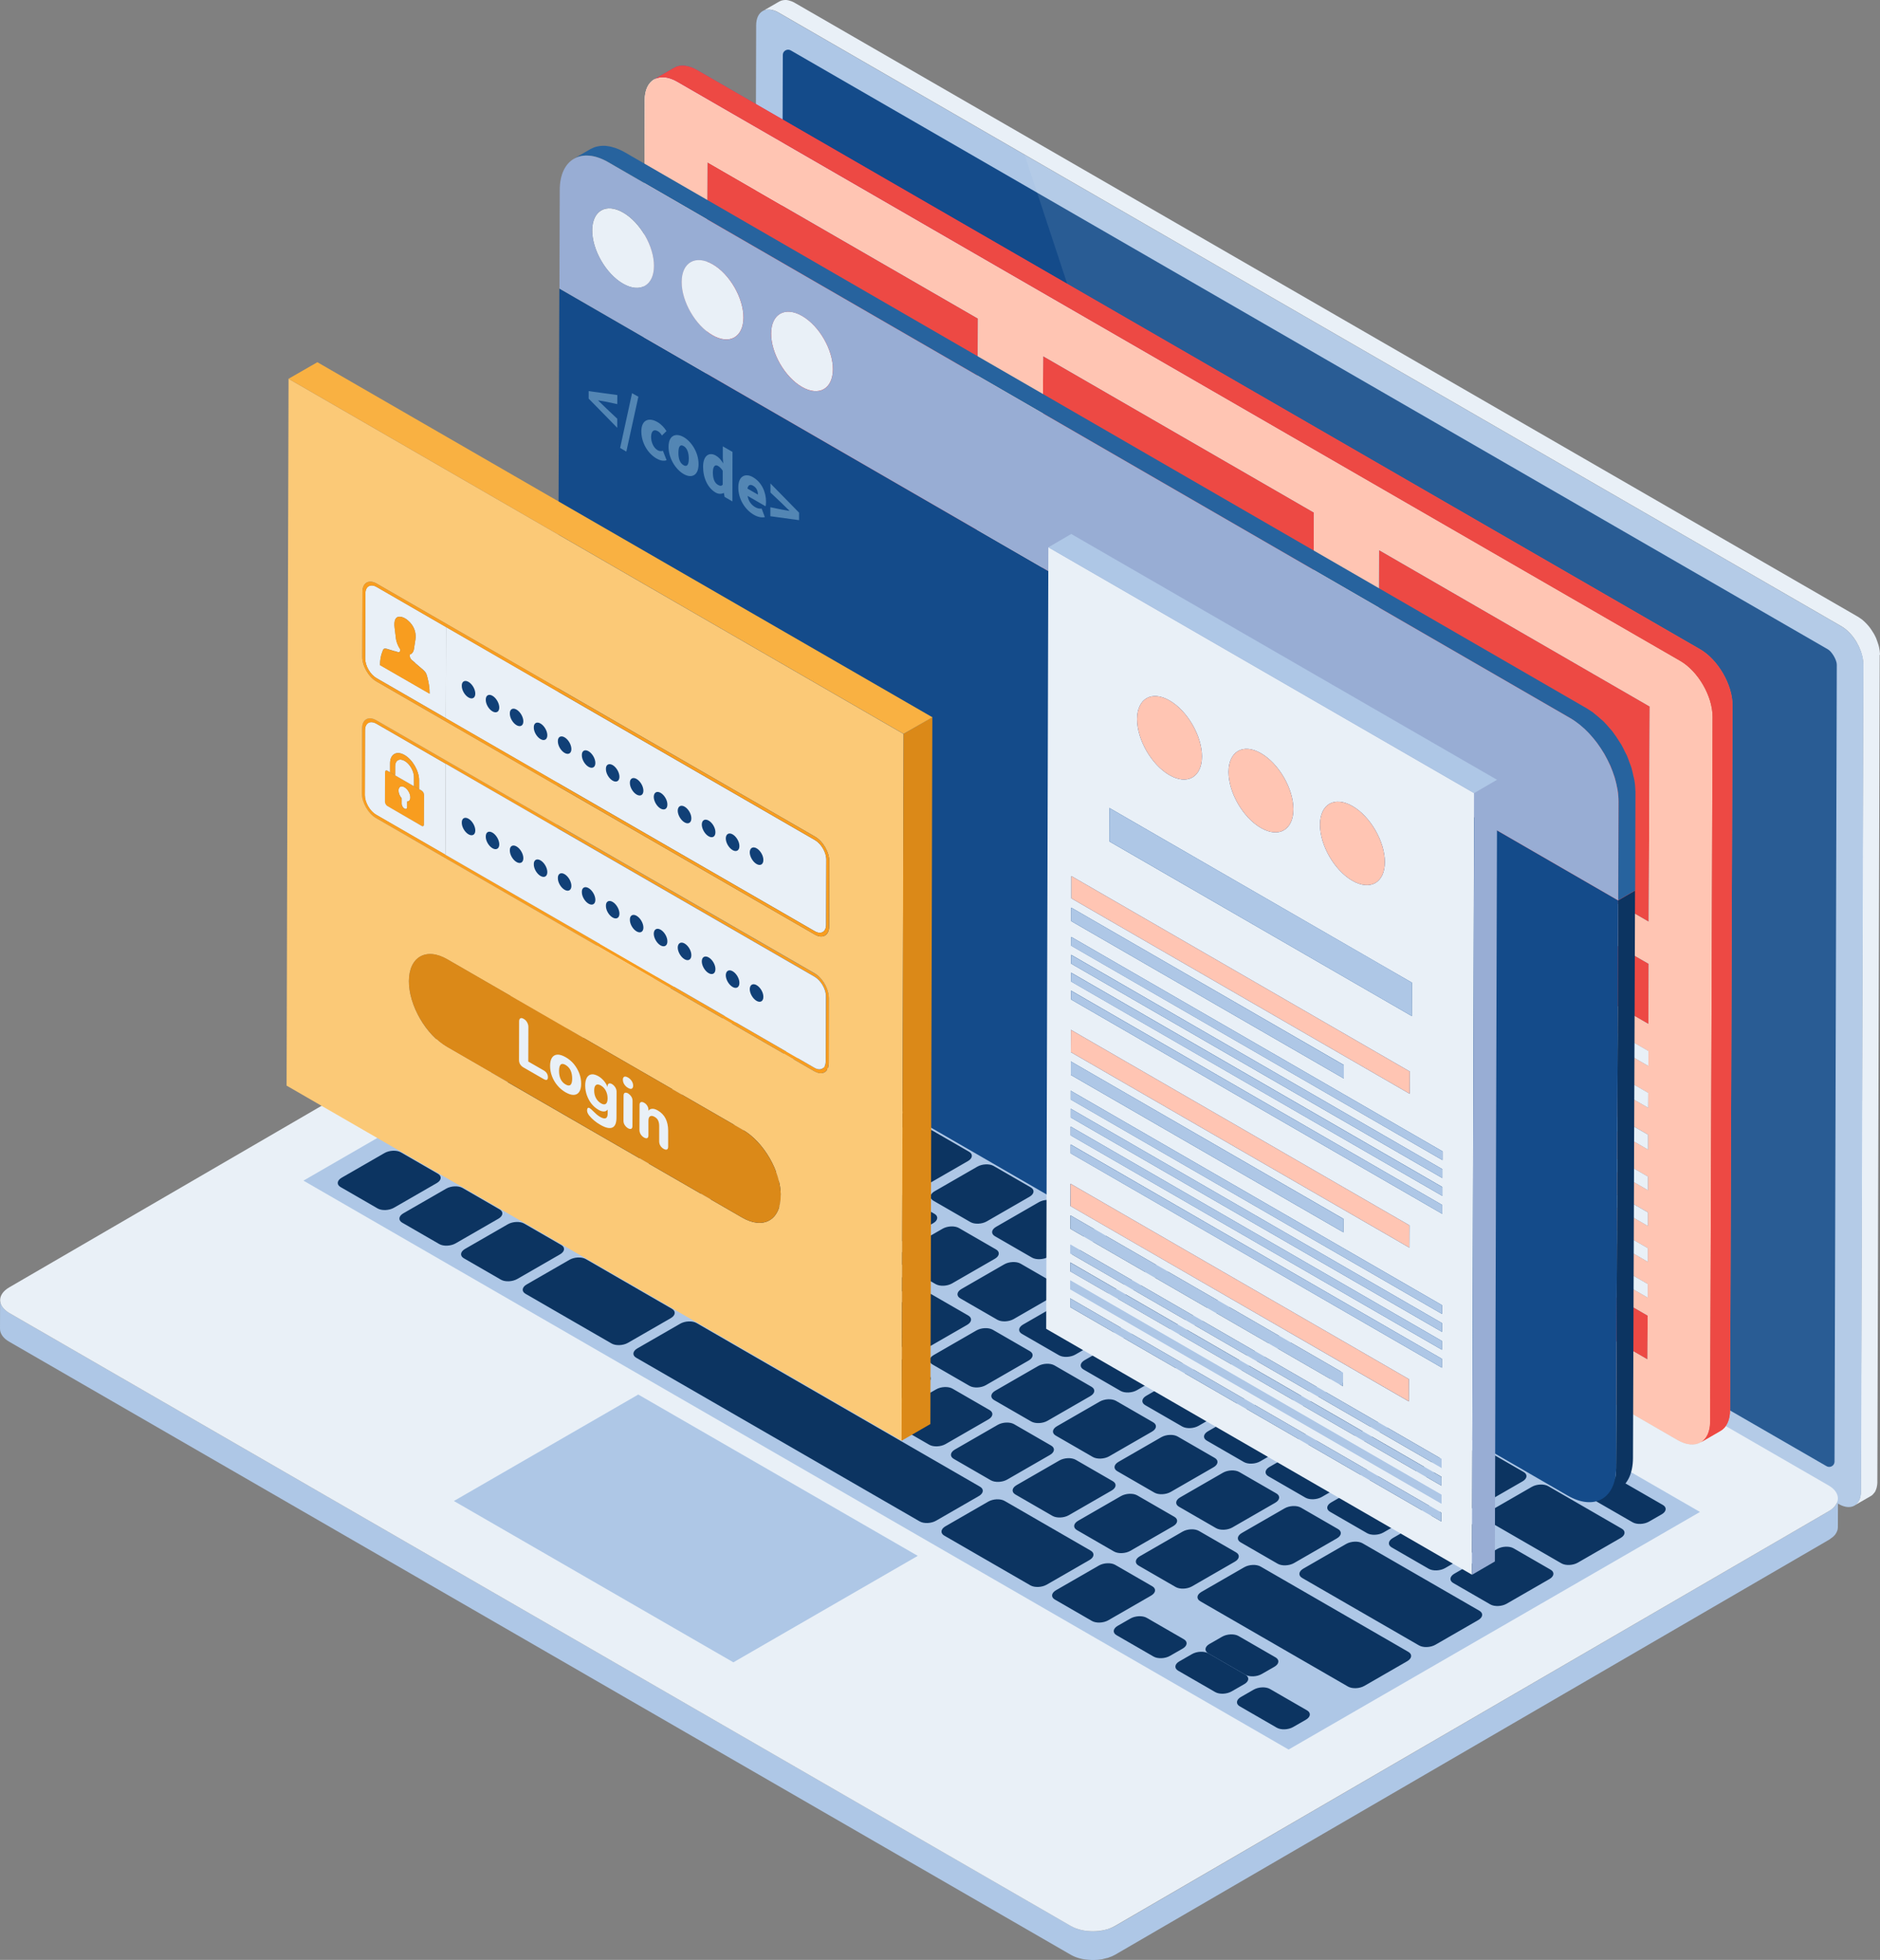 <svg xmlns="http://www.w3.org/2000/svg" viewBox="0 0 1905.7 1986.4" id="web-login-security"><rect x="0" y="0" width="1905.7" height="1986.4" fill="#808080" stroke="none"/><path fill="#E9F0F7" d="M1905.7 662.9c0-.4 0-.7-.1-1.1 0-.4-.1-.7-.1-1.1 0-.4-.1-.7-.1-1.1 0-.4-.1-.8-.2-1.1-.1-.4-.1-.7-.2-1.1-.1-.4-.2-.8-.2-1.2l-.3-1.2-.3-1.2-.3-.9v-.1c0-.1 0-.1-.1-.2-.1-.4-.2-.8-.4-1.2-.1-.4-.3-.8-.4-1.2-.1-.4-.3-.7-.4-1.1-.1-.4-.3-.7-.4-1.1-.1-.3-.2-.5-.3-.8v-.1c0-.1-.1-.1-.1-.2-.2-.4-.3-.7-.5-1.1l-.6-1.2c-.2-.5-.5-.9-.7-1.4-.2-.5-.5-.9-.8-1.4-.1-.1-.1-.2-.2-.3-.1-.1-.1-.2-.2-.3-.5-.9-1.1-1.8-1.7-2.7-.4-.7-.9-1.3-1.4-2-.3-.4-.7-.9-1-1.3-.3-.4-.6-.7-.9-1.1-.3-.3-.6-.7-.9-1-.3-.3-.6-.7-.9-1 0-.1-.1-.1-.1-.1l-.1-.1-.7-.7-.9-.9c-.3-.3-.7-.6-1-.9-.3-.3-.7-.6-1-.9-.2-.1-.3-.3-.5-.4l-.1-.1c-.1-.1-.3-.2-.4-.3-.3-.3-.7-.5-1-.7-.3-.2-.6-.5-1-.7l-.9-.6-.9-.6c-.1 0-.1-.1-.2-.1L806 3.1c-.2-.1-.5-.3-.7-.4-.3-.2-.6-.3-.9-.5-.3-.2-.6-.3-.9-.4-.3-.1-.6-.3-.9-.4l-.9-.3c-.1 0-.1 0-.2-.1h-.1c-.2-.1-.4-.1-.7-.2l-.9-.3c-.3-.1-.6-.1-.9-.2-.3-.1-.7-.1-1-.2-.2 0-.4 0-.7-.1h-1.4c-.4 0-.8 0-1.2.1-.4 0-.9.1-1.3.2-.5.1-1 .2-1.5.4-.6.2-1.2.5-1.8.8l-16.8 9.7c1-.6 2.1-1 3.3-1.3 1.2-.2 2.5-.3 3.8-.2h.1c1.3.1 2.7.4 4.2.9h.1c1.5.5 3 1.2 4.5 2.1l1077.3 622c1.5.9 3 1.9 4.5 3.1l.1.1c1.4 1.2 2.8 2.5 4.1 3.9l.1.1c1.3 1.4 2.6 2.9 3.8 4.6 1.2 1.6 2.2 3.2 3.2 5 .1.1.1.2.1.3 1 1.7 1.9 3.5 2.6 5.2v.1c.8 1.8 1.5 3.7 2 5.5v.1c.6 1.9 1 3.7 1.3 5.6.3 1.9.4 3.7.4 5.5l-2.4 837.8c0 1.7-.2 3.3-.5 4.8v.1c-.3 1.5-.7 2.8-1.3 4-.4.8-.9 1.4-1.3 2-1 1.4-2.1 2.6-3.5 3.4l16.8-9.7c1.4-.8 2.5-2 3.5-3.4.1-.2.3-.2.4-.4.3-.5.6-1 .8-1.5v-.1c.2-.4.3-.8.5-1.2.1-.4.3-.8.4-1.2.1-.4.2-.8.3-1.1 0-.2.1-.3.1-.5v-.1c0-.2.1-.3.1-.5.1-.3.1-.7.2-1.1 0-.4.1-.7.1-1.1 0-.3.1-.7.1-1.1v-1.2l2.4-837.8c.3-.3.3-.6.3-1z"></path><path fill="#AEC7E6" d="M1866.5 634.8c12.4 7.1 22.4 24.6 22.4 38.9l-2.4 837.8c0 14.2-10.2 20-22.6 12.9l-1077.3-622c-12.5-7.2-22.5-24.6-22.5-38.9l2.4-837.8c0-14.3 10.2-20.1 22.6-12.9l1077.4 622z"></path><path fill="#144B8A" d="M1861.9 673.6c0-4.6-4.9-13.1-8.9-15.4L801.6 51.1c-3.6-2.1-8.1.5-8.1 4.6l-2.3 807.9c0 4.6 4.9 13.1 9 15.4l1051.3 607c3.6 2.1 8.1-.5 8.1-4.6l2.3-807.8z"></path><path fill="#E9F0F7" d="M1866.5 634.8c12.4 7.1 22.4 24.6 22.4 38.9l-2.4 837.8c0 14.2-10.2 20-22.6 12.9L1402 1257.7 1038.6 156.8l827.9 478z" opacity=".1"></path><path fill="#AEC7E6" d="M.1 1317.7c0 4.7 3.1 9.5 9.4 13.1l1076 621.2c1.5.9 3.1 1.6 4.8 2.3.3.1.5.2.8.3 1.4.5 2.9 1 4.4 1.3.3.1.6.2.9.2 1.7.4 3.4.7 5.1.9.3 0 .5.1.8.1 1.7.2 3.5.3 5.3.3h.9c1.8 0 3.6-.1 5.3-.3.3 0 .6-.1 1-.1 1.3-.2 2.6-.4 3.8-.7 1.1-.2 2.1-.5 3.2-.8.8-.2 1.6-.5 2.4-.7 2.2-.8 4.3-1.6 6.2-2.7l723.5-420.5c.7-.4 1.3-.9 1.9-1.4.8-.6 1.6-1.1 2.3-1.7 1-.9 1.8-1.8 2.5-2.8.1-.2.2-.4.4-.5.6-1 1.2-2 1.5-3 0-.1.1-.2.1-.3.3-1.1.5-2.2.5-3.3l-.1 29.1v.3c0 .6-.1 1.2-.2 1.8l-.3 1.2c0 .1-.1.2-.1.3 0 .1 0 .2-.1.3-.2.6-.5 1.2-.8 1.8l-.6.9c-.1.2-.2.3-.3.5-.1.2-.2.3-.3.5-.6.7-1.2 1.4-2 2.1-.1.1-.2.1-.2.2-.7.6-1.5 1.1-2.3 1.7-.5.4-1 .8-1.6 1.2-.1.1-.3.2-.4.2l-723.5 420.5c-1.9 1.1-4 2-6.2 2.7-.3.1-.5.2-.7.3-.5.2-1.1.3-1.7.4-1 .3-2.1.6-3.2.8l-1.2.3c-.9.2-1.8.3-2.7.4-.3 0-.6.1-1 .1-.1 0-.3 0-.4.1-1.2.1-2.3.2-3.5.2h-3.2c-1 0-2.1-.1-3.1-.2-.4 0-.8-.1-1.1-.1-.3 0-.5-.1-.8-.1-.4 0-.8-.1-1.2-.1-1.1-.2-2.1-.3-3.1-.5-.3-.1-.5-.1-.8-.2-.3-.1-.6-.1-.9-.2-.5-.1-1.1-.2-1.6-.4-1-.3-1.9-.6-2.8-.9-.3-.1-.5-.2-.8-.3-.1 0-.2-.1-.3-.1-1.6-.6-3.1-1.4-4.6-2.2L9.4 1359.9c-6.3-3.6-9.4-8.4-9.4-13.1l.1-29.1z"></path><path fill="#E9F0F7" d="M1853.7 1505.6c12.4 7.2 12.4 18.8.1 26L1130.2 1952c-12.3 7.1-32.3 7.2-44.8 0L9.5 1330.8c-12.4-7.2-12.5-18.8-.2-26l723.5-420.5c12.4-7.2 32.5-7.2 44.9 0l1076 621.3z"></path><path fill="#AEC7E6" d="m1306.2 1773.2 417-240.8-998.7-576.5-416.9 240.7zm-846.1-251.9 283.3 163.5 186.9-107.9L647 1413.4z"></path><path fill="#0C3461" d="M399.3 1224.1c-4.9 2.8-12.3 3.1-16.5.7l-37.6-21.7c-4.2-2.4-3.7-6.7 1.2-9.5l43.4-25c4.9-2.8 12.3-3.1 16.5-.7l37.6 21.7c4.2 2.4 3.7 6.7-1.2 9.5l-43.4 25zm62.5 36.1c-4.9 2.8-12.3 3.1-16.5.7l-37.6-21.7c-4.2-2.4-3.7-6.7 1.2-9.5l43.4-25c4.9-2.8 12.3-3.1 16.5-.7l37.6 21.7c4.2 2.4 3.7 6.7-1.2 9.5l-43.4 25zm62.5 36.1c-4.9 2.8-12.3 3.1-16.5.7l-37.6-21.7c-4.2-2.4-3.7-6.7 1.2-9.5l43.4-25c4.9-2.8 12.3-3.1 16.5-.7l37.6 21.7c4.2 2.4 3.7 6.7-1.2 9.5l-43.4 25zm599.1 345.9c-4.9 2.8-12.3 3.1-16.5.7l-37.6-21.7c-4.2-2.4-3.7-6.7 1.2-9.5l43.4-25c4.9-2.8 12.3-3.1 16.5-.7l37.6 21.7c4.2 2.4 3.7 6.7-1.2 9.5l-43.4 25zM636.5 1361c-4.9 2.8-12.3 3.1-16.5.7l-87.3-50.4c-4.2-2.4-3.7-6.7 1.2-9.5l43.4-25c4.9-2.8 12.3-3.1 16.5-.7l87.3 50.4c4.2 2.4 3.7 6.7-1.2 9.5l-43.4 25zm424.5 245.1c-4.9 2.8-12.3 3.1-16.5.7l-87.3-50.4c-4.2-2.4-3.7-6.7 1.2-9.5l43.4-25c4.9-2.8 12.3-3.1 16.5-.7l87.3 50.4c4.2 2.4 3.7 6.7-1.2 9.5l-43.4 25zm-112.2-64.8c-4.9 2.8-12.3 3.1-16.5.7l-287.4-165.9c-4.2-2.4-3.7-6.7 1.2-9.5l43.4-25c4.9-2.8 12.3-3.1 16.5-.7l287.4 165.9c4.2 2.4 3.7 6.7-1.2 9.5l-43.4 25zm237.1 137c-4.9 2.8-12.3 3.1-16.5.7l-37.6-21.7c-4.2-2.4-3.7-6.7 1.2-9.5l12.9-7.4c4.9-2.8 12.3-3.1 16.5-.7l37.6 21.7c4.2 2.4 3.7 6.7-1.2 9.5l-12.9 7.4zm62.5 36c-4.9 2.8-12.3 3.1-16.5.7l-37.6-21.7c-4.2-2.4-3.7-6.7 1.2-9.5l12.9-7.4c4.9-2.8 12.3-3.1 16.5-.7l37.6 21.7c4.2 2.4 3.7 6.7-1.2 9.5l-12.9 7.4z"></path><path fill="#0C3461" d="M1278.9 1696.7c-4.9 2.8-12.3 3.1-16.5.7l-37.6-21.7c-4.2-2.4-3.7-6.7 1.2-9.5l12.9-7.4c4.9-2.8 12.3-3.1 16.5-.7l37.6 21.7c4.2 2.4 3.7 6.7-1.2 9.5l-12.9 7.4zm31.9 53.7c-4.9 2.8-12.3 3.1-16.5.7l-37.6-21.7c-4.2-2.4-3.7-6.7 1.2-9.5l12.9-7.4c4.9-2.8 12.3-3.1 16.5-.7l37.6 21.7c4.2 2.4 3.7 6.7-1.2 9.5l-12.9 7.4zm-543.7-730.3c-4.9 2.8-12.3 3.1-16.5.7L705.8 995c-4.2-2.4-3.7-6.7 1.2-9.5l12.9-7.4c4.9-2.8 12.3-3.1 16.5-.7l44.8 25.8c4.2 2.4 3.7 6.7-1.2 9.5l-12.9 7.4zm69.6 40.1c-4.9 2.8-12.3 3.1-16.5.7l-44.8-25.8c-4.2-2.4-3.7-6.7 1.2-9.5l12.9-7.4c4.9-2.8 12.3-3.1 16.5-.7l44.8 25.8c4.2 2.4 3.7 6.7-1.2 9.5l-12.9 7.4zm69.6 40.2c-4.9 2.8-12.3 3.1-16.5.7l-44.8-25.8c-4.2-2.4-3.7-6.7 1.2-9.5l12.9-7.4c4.9-2.8 12.3-3.1 16.5-.7l44.8 25.8c4.2 2.4 3.7 6.7-1.2 9.5l-12.9 7.4zm69.5 40.1c-4.9 2.8-12.3 3.1-16.5.7l-44.8-25.8c-4.2-2.4-3.7-6.7 1.2-9.5l12.9-7.4c4.9-2.8 12.3-3.1 16.5-.7l44.8 25.8c4.2 2.4 3.7 6.7-1.2 9.5l-12.9 7.4zm69.6 40.2c-4.9 2.8-12.3 3.1-16.5.7l-44.8-25.8c-4.2-2.4-3.7-6.7 1.2-9.5l12.9-7.4c4.9-2.8 12.3-3.1 16.5-.7l44.8 25.8c4.2 2.4 3.7 6.7-1.2 9.5l-12.9 7.4zm69.6 40.2c-4.9 2.8-12.3 3.1-16.5.7l-44.8-25.8c-4.2-2.4-3.7-6.7 1.2-9.5l12.9-7.4c4.9-2.8 12.3-3.1 16.5-.7l44.8 25.8c4.2 2.4 3.7 6.7-1.2 9.5l-12.9 7.4zm69.5 40.1c-4.9 2.8-12.3 3.1-16.5.7l-44.8-25.8c-4.2-2.4-3.7-6.7 1.2-9.5l12.9-7.4c4.9-2.8 12.3-3.1 16.5-.7l44.8 25.8c4.2 2.4 3.7 6.7-1.2 9.5l-12.9 7.4zm69.6 40.2c-4.9 2.8-12.3 3.1-16.5.7l-44.8-25.8c-4.2-2.4-3.7-6.7 1.2-9.5l12.9-7.4c4.9-2.8 12.3-3.1 16.5-.7l44.8 25.8c4.2 2.4 3.7 6.7-1.2 9.5l-12.9 7.4zm69.6 40.2c-4.9 2.8-12.3 3.1-16.5.7l-44.8-25.8c-4.2-2.4-3.7-6.7 1.2-9.5l12.9-7.4c4.9-2.8 12.3-3.1 16.5-.7l44.8 25.8c4.2 2.4 3.7 6.7-1.2 9.5l-12.9 7.4zm69.5 40.1c-4.9 2.8-12.3 3.1-16.5.7l-44.8-25.8c-4.2-2.4-3.7-6.7 1.2-9.5l12.9-7.4c4.9-2.8 12.3-3.1 16.5-.7l44.8 25.8c4.2 2.4 3.7 6.7-1.2 9.5l-12.9 7.4zm69.6 40.2c-4.9 2.8-12.3 3.1-16.5.7l-44.8-25.8c-4.2-2.4-3.7-6.7 1.2-9.5l12.9-7.4c4.9-2.8 12.3-3.1 16.5-.7l44.8 25.8c4.2 2.4 3.7 6.7-1.2 9.5l-12.9 7.4zm69.5 40.1c-4.9 2.8-12.3 3.1-16.5.7l-44.8-25.8c-4.2-2.4-3.7-6.7 1.2-9.5l12.9-7.4c4.9-2.8 12.3-3.1 16.5-.7l44.8 25.8c4.2 2.4 3.7 6.7-1.2 9.5l-12.9 7.4zm69.6 40.2c-4.9 2.8-12.3 3.1-16.5.7l-44.8-25.8c-4.2-2.4-3.7-6.7 1.2-9.5l12.9-7.4c4.9-2.8 12.3-3.1 16.5-.7l44.8 25.8c4.2 2.4 3.7 6.7-1.2 9.5l-12.9 7.4zm69.6 40.2c-4.9 2.8-12.3 3.1-16.5.7l-44.8-25.8c-4.2-2.4-3.7-6.7 1.2-9.5l12.9-7.4c4.9-2.8 12.3-3.1 16.5-.7l44.8 25.8c4.2 2.4 3.7 6.7-1.2 9.5l-12.9 7.4zm-983.7-484.6c-4.9 2.8-12.3 3.1-16.5.7l-37.6-21.7c-4.2-2.4-3.7-6.7 1.2-9.5l43.4-25c4.9-2.8 12.3-3.1 16.5-.7l37.6 21.7c4.2 2.4 3.7 6.7-1.2 9.5l-43.4 25zm62.5 36c-4.9 2.8-12.3 3.1-16.5.7l-37.6-21.7c-4.2-2.4-3.7-6.7 1.2-9.5l43.4-25c4.9-2.8 12.3-3.1 16.5-.7l37.6 21.7c4.2 2.4 3.7 6.7-1.2 9.5l-43.4 25zm62.5 36.1c-4.9 2.8-12.3 3.1-16.5.7l-37.6-21.7c-4.2-2.4-3.7-6.7 1.2-9.5l43.4-25c4.9-2.8 12.3-3.1 16.5-.7l37.6 21.7c4.2 2.4 3.7 6.7-1.2 9.5l-43.4 25zm62.4 36c-4.9 2.8-12.3 3.1-16.5.7l-37.6-21.7c-4.2-2.4-3.7-6.7 1.2-9.5l43.4-25c4.9-2.8 12.3-3.1 16.5-.7l37.6 21.7c4.2 2.4 3.7 6.7-1.2 9.5l-43.4 25zm62.5 36.1c-4.9 2.8-12.3 3.1-16.5.7l-37.6-21.7c-4.2-2.4-3.7-6.7 1.2-9.5l43.4-25c4.9-2.8 12.3-3.1 16.5-.7l37.6 21.7c4.2 2.4 3.7 6.7-1.2 9.5l-43.4 25zm62.5 36.1c-4.9 2.8-12.3 3.1-16.5.7l-37.6-21.7c-4.2-2.4-3.7-6.7 1.2-9.5l43.4-25c4.9-2.8 12.3-3.1 16.5-.7l37.6 21.7c4.2 2.4 3.7 6.7-1.2 9.5l-43.4 25zm62.4 36c-4.9 2.8-12.3 3.1-16.5.7l-37.6-21.7c-4.2-2.4-3.7-6.7 1.2-9.5l43.4-25c4.9-2.8 12.3-3.1 16.5-.7l37.6 21.7c4.2 2.4 3.7 6.7-1.2 9.5l-43.4 25zm62.5 36.1c-4.9 2.8-12.3 3.1-16.5.7L1071 1289c-4.2-2.4-3.7-6.7 1.2-9.5l43.4-25c4.9-2.8 12.3-3.1 16.5-.7l37.6 21.7c4.2 2.4 3.7 6.7-1.2 9.5l-43.4 25zm62.5 36.1c-4.9 2.8-12.3 3.1-16.5.7l-37.6-21.7c-4.2-2.4-3.7-6.7 1.2-9.5l43.4-25c4.9-2.8 12.3-3.1 16.5-.7l37.6 21.7c4.2 2.4 3.7 6.7-1.2 9.5l-43.4 25zm62.4 36c-4.9 2.8-12.3 3.1-16.5.7l-37.6-21.7c-4.2-2.4-3.7-6.7 1.2-9.5l43.4-25c4.9-2.8 12.3-3.1 16.5-.7l37.6 21.7c4.2 2.4 3.7 6.7-1.2 9.5l-43.4 25zm62.5 36.1c-4.9 2.8-12.3 3.1-16.5.7l-37.6-21.7c-4.2-2.4-3.7-6.7 1.2-9.5l43.4-25c4.9-2.8 12.3-3.1 16.5-.7l37.6 21.7c4.2 2.4 3.7 6.7-1.2 9.5l-43.4 25zm62.4 36.1c-4.9 2.8-12.3 3.1-16.5.7l-37.6-21.7c-4.2-2.4-3.7-6.7 1.2-9.5l43.4-25c4.9-2.8 12.3-3.1 16.5-.7l37.6 21.7c4.2 2.4 3.7 6.7-1.2 9.5l-43.4 25zm62.5 36c-4.9 2.8-12.3 3.1-16.5.7l-37.6-21.7c-4.2-2.4-3.7-6.7 1.2-9.5l43.4-25c4.9-2.8 12.3-3.1 16.5-.7l37.6 21.7c4.2 2.4 3.7 6.7-1.2 9.5l-43.4 25zm62.5 36.1c-4.9 2.8-12.3 3.1-16.5.7l-37.6-21.7c-4.2-2.4-3.7-6.7 1.2-9.5l43.4-25c4.9-2.8 12.3-3.1 16.5-.7l37.6 21.7c4.2 2.4 3.7 6.7-1.2 9.5l-43.4 25zm99.4 57.4c-4.9 2.8-12.3 3.1-16.5.7l-74.6-43.1c-4.2-2.4-3.7-6.7 1.2-9.5l43.4-25c4.9-2.8 12.3-3.1 16.5-.7l74.6 43.1c4.2 2.4 3.7 6.7-1.2 9.5l-43.4 25zm-81.6-13.9c4.9-2.8 12.3-3.1 16.5-.7l37.6 21.7c4.2 2.4 3.7 6.7-1.2 9.5l-43.4 25c-4.9 2.8-12.3 3.1-16.5.7l-37.6-21.7c-4.2-2.4-3.7-6.7 1.2-9.5l43.4-25zm-62.4-36.1c4.9-2.8 12.3-3.1 16.5-.7l37.6 21.7c4.2 2.4 3.7 6.7-1.2 9.5l-43.4 25c-4.9 2.8-12.3 3.1-16.5.7l-37.6-21.7c-4.2-2.4-3.7-6.7 1.2-9.5l43.4-25zm-62.5-36.1c4.9-2.8 12.3-3.1 16.5-.7l37.6 21.7c4.2 2.4 3.7 6.7-1.2 9.5l-43.4 25c-4.9 2.8-12.3 3.1-16.5.7l-37.6-21.7c-4.2-2.4-3.7-6.7 1.2-9.5l43.4-25zm-62.5-36c4.9-2.8 12.3-3.1 16.5-.7l37.6 21.7c4.2 2.4 3.7 6.7-1.2 9.5l-43.4 25c-4.9 2.8-12.3 3.1-16.5.7l-37.6-21.7c-4.2-2.4-3.7-6.7 1.2-9.5l43.4-25zm-62.4-36.1c4.9-2.8 12.3-3.1 16.5-.7l37.6 21.7c4.2 2.4 3.7 6.7-1.2 9.5l-43.4 25c-4.9 2.8-12.3 3.1-16.5.7l-37.6-21.7c-4.2-2.4-3.7-6.7 1.2-9.5l43.4-25zm-62.5-36c4.9-2.8 12.3-3.1 16.5-.7l37.6 21.7c4.2 2.4 3.7 6.7-1.2 9.5l-43.4 25c-4.9 2.8-12.3 3.1-16.5.7l-37.6-21.7c-4.2-2.4-3.7-6.7 1.2-9.5l43.4-25zm-62.5-36.1c4.9-2.8 12.3-3.1 16.5-.7l37.6 21.7c4.2 2.4 3.7 6.7-1.2 9.5l-43.4 25c-4.9 2.8-12.3 3.1-16.5.7l-37.6-21.7c-4.2-2.4-3.7-6.7 1.2-9.5l43.4-25zm-62.4-36.1c4.9-2.8 12.3-3.1 16.5-.7l37.6 21.7c4.2 2.4 3.7 6.7-1.2 9.5l-43.4 25c-4.9 2.8-12.3 3.1-16.5.7l-37.6-21.7c-4.2-2.4-3.7-6.7 1.2-9.5l43.4-25zm-62.5-36c4.9-2.8 12.3-3.1 16.5-.7l37.6 21.7c4.2 2.4 3.7 6.7-1.2 9.5l-43.4 25c-4.9 2.8-12.3 3.1-16.5.7l-37.6-21.7c-4.2-2.4-3.7-6.7 1.2-9.5l43.4-25zm-62.5-36.1c4.9-2.8 12.3-3.1 16.5-.7l37.6 21.7c4.2 2.4 3.7 6.7-1.2 9.5l-43.4 25c-4.9 2.8-12.3 3.1-16.5.7l-37.6-21.7c-4.2-2.4-3.7-6.7 1.2-9.5l43.4-25zm-62.4-36.1c4.9-2.8 12.3-3.1 16.5-.7l37.6 21.7c4.2 2.4 3.7 6.7-1.2 9.5l-43.4 25c-4.9 2.8-12.3 3.1-16.5.7l-37.6-21.7c-4.2-2.4-3.7-6.7 1.2-9.5l43.4-25zm-62.5-36c4.9-2.8 12.3-3.1 16.5-.7l37.6 21.7c4.2 2.4 3.7 6.7-1.2 9.5l-43.4 25c-4.9 2.8-12.3 3.1-16.5.7l-37.6-21.7c-4.2-2.4-3.7-6.7 1.2-9.5l43.4-25zm-62.4-36.1c4.9-2.8 12.3-3.1 16.5-.7l37.6 21.7c4.2 2.4 3.7 6.7-1.2 9.5l-43.4 25c-4.9 2.8-12.3 3.1-16.5.7l-37.6-21.7c-4.2-2.4-3.7-6.7 1.2-9.5l43.4-25zm-62.5-36c4.9-2.8 12.3-3.1 16.5-.7l37.6 21.7c4.2 2.4 3.7 6.7-1.2 9.5l-43.4 25c-4.9 2.8-12.3 3.1-16.5.7l-37.6-21.7c-4.2-2.4-3.7-6.7 1.2-9.5l43.4-25zm-99.5-57.5c4.9-2.8 12.3-3.1 16.5-.7l74.6 43.1c4.2 2.4 3.7 6.7-1.2 9.5l-43.4 25c-4.9 2.8-12.3 3.1-16.5.7l-74.6-43.1c-4.2-2.4-3.7-6.7 1.2-9.5l43.4-25zm696 485.1c4.9-2.8 12.3-3.1 16.5-.7l37.6 21.7c4.2 2.4 3.7 6.7-1.2 9.5l-43.4 25c-4.9 2.8-12.3 3.1-16.5.7l-37.6-21.7c-4.2-2.4-3.7-6.7 1.2-9.5l43.4-25zm-62.5-36.1c4.9-2.8 12.3-3.1 16.5-.7l37.6 21.7c4.2 2.4 3.7 6.7-1.2 9.5l-43.4 25c-4.9 2.8-12.3 3.1-16.5.7l-37.6-21.7c-4.2-2.4-3.7-6.7 1.2-9.5l43.4-25zm-62.5-36c4.9-2.8 12.3-3.1 16.5-.7l37.6 21.7c4.2 2.4 3.7 6.7-1.2 9.5l-43.4 25c-4.9 2.8-12.3 3.1-16.5.7l-37.6-21.7c-4.2-2.4-3.7-6.7 1.2-9.5l43.4-25zm-62.4-36.1c4.9-2.8 12.3-3.1 16.5-.7l37.6 21.7c4.2 2.4 3.7 6.7-1.2 9.5l-43.4 25c-4.9 2.8-12.3 3.1-16.5.7l-37.6-21.7c-4.2-2.4-3.7-6.7 1.2-9.5l43.4-25zm-62.5-36c4.9-2.8 12.3-3.1 16.5-.7l37.6 21.7c4.2 2.4 3.7 6.7-1.2 9.5l-43.4 25c-4.9 2.8-12.3 3.1-16.5.7l-37.6-21.7c-4.2-2.4-3.7-6.7 1.2-9.5l43.4-25zm-62.5-36.1c4.9-2.8 12.3-3.1 16.5-.7l37.6 21.7c4.2 2.4 3.7 6.7-1.2 9.5l-43.4 25c-4.9 2.8-12.3 3.1-16.5.7l-37.6-21.7c-4.2-2.4-3.7-6.7 1.2-9.5l43.4-25zm-62.4-36.1c4.9-2.8 12.3-3.1 16.5-.7l37.6 21.7c4.2 2.4 3.7 6.7-1.2 9.5l-43.4 25c-4.9 2.8-12.3 3.1-16.5.7l-37.6-21.7c-4.2-2.4-3.7-6.7 1.2-9.5l43.4-25zm-62.5-36c4.9-2.8 12.3-3.1 16.5-.7l37.6 21.7c4.2 2.4 3.7 6.7-1.2 9.5l-43.4 25c-4.9 2.8-12.3 3.1-16.5.7l-37.6-21.7c-4.2-2.4-3.7-6.7 1.2-9.5l43.4-25zm-62.4-36.1c4.9-2.8 12.3-3.1 16.5-.7l37.6 21.7c4.2 2.4 3.7 6.7-1.2 9.5l-43.4 25c-4.9 2.8-12.3 3.1-16.5.7l-37.6-21.7c-4.2-2.4-3.7-6.7 1.2-9.5l43.4-25zm-62.5-36.1c4.9-2.8 12.3-3.1 16.5-.7l37.6 21.7c4.2 2.4 3.7 6.7-1.2 9.5l-43.4 25c-4.9 2.8-12.3 3.1-16.5.7l-37.6-21.7c-4.2-2.4-3.7-6.7 1.2-9.5l43.4-25zm-62.5-36c4.9-2.8 12.3-3.1 16.5-.7l37.6 21.7c4.2 2.4 3.7 6.7-1.2 9.5l-43.4 25c-4.9 2.8-12.3 3.1-16.5.7l-37.6-21.7c-4.2-2.4-3.7-6.7 1.2-9.5l43.4-25zm-52.9 19.5c-4.9 2.8-12.3 3.1-16.5.7l-118.5-68.4c-4.2-2.4-3.7-6.7 1.2-9.5l43.4-25c4.9-2.8 12.3-3.1 16.5-.7l118.5 68.4c4.2 2.4 3.7 6.7-1.2 9.5l-43.4 25zm696.6 402.2c-4.9 2.8-5.4 7.1-1.2 9.5l118.5 68.4c4.2 2.4 11.6 2.1 16.5-.7l43.4-25c4.9-2.8 5.4-7.1 1.2-9.5l-118.5-68.4c-4.2-2.4-11.6-2.1-16.5.7l-43.4 25zm-122.4-37.5c4.9-2.8 12.3-3.1 16.5-.7l37.6 21.7c4.2 2.4 3.7 6.7-1.2 9.5l-43.4 25c-4.9 2.8-12.3 3.1-16.5.7l-37.6-21.7c-4.2-2.4-3.7-6.7 1.2-9.5l43.4-25zm-62.5-36c4.9-2.8 12.3-3.1 16.5-.7l37.6 21.7c4.2 2.4 3.7 6.7-1.2 9.5l-43.4 25c-4.9 2.8-12.3 3.1-16.5.7l-37.6-21.7c-4.2-2.4-3.7-6.7 1.2-9.5l43.4-25zm-62.4-36.1c4.9-2.8 12.3-3.1 16.5-.7l37.6 21.7c4.2 2.4 3.7 6.7-1.2 9.5l-43.4 25c-4.9 2.8-12.3 3.1-16.5.7l-37.6-21.7c-4.2-2.4-3.7-6.7 1.2-9.5l43.4-25zm-62.5-36.1c4.9-2.8 12.3-3.1 16.5-.7l37.6 21.7c4.2 2.4 3.7 6.7-1.2 9.5l-43.4 25c-4.9 2.8-12.3 3.1-16.5.7l-37.6-21.7c-4.2-2.4-3.7-6.7 1.2-9.5l43.4-25zm-62.4-36c4.9-2.8 12.3-3.1 16.5-.7l37.6 21.7c4.2 2.4 3.7 6.7-1.2 9.5l-43.4 25c-4.9 2.8-12.3 3.1-16.5.7l-37.6-21.7c-4.2-2.4-3.7-6.7 1.2-9.5l43.4-25zm-62.5-36.1c4.9-2.8 12.3-3.1 16.5-.7l37.6 21.7c4.2 2.4 3.7 6.7-1.2 9.5l-43.4 25c-4.9 2.8-12.3 3.1-16.5.7l-37.6-21.7c-4.2-2.4-3.7-6.7 1.2-9.5l43.4-25zm-62.5-36.1c4.9-2.8 12.3-3.1 16.5-.7l37.6 21.7c4.2 2.4 3.7 6.7-1.2 9.5l-43.4 25c-4.9 2.8-12.3 3.1-16.5.7l-37.6-21.7c-4.2-2.4-3.7-6.7 1.2-9.5l43.4-25zm-62.4-36c4.9-2.8 12.3-3.1 16.5-.7l37.6 21.7c4.2 2.4 3.7 6.7-1.2 9.5l-43.4 25c-4.9 2.8-12.3 3.1-16.5.7l-37.6-21.7c-4.2-2.4-3.7-6.7 1.2-9.5l43.4-25zm-62.5-36.1c4.9-2.8 12.3-3.1 16.5-.7l37.6 21.7c4.2 2.4 3.7 6.7-1.2 9.5l-43.4 25c-4.9 2.8-12.3 3.1-16.5.7l-37.6-21.7c-4.2-2.4-3.7-6.7 1.2-9.5l43.4-25zm-62.5-36.1c4.9-2.8 12.3-3.1 16.5-.7l37.6 21.7c4.2 2.4 3.7 6.7-1.2 9.5l-43.4 25c-4.9 2.8-12.3 3.1-16.5.7l-37.6-21.7c-4.2-2.4-3.7-6.7 1.2-9.5l43.4-25zm-52.9 19.6c-4.9 2.8-12.3 3.1-16.5.7l-149.8-86.5c-4.2-2.4-3.7-6.7 1.2-9.5l43.4-25c4.9-2.8 12.3-3.1 16.5-.7l149.8 86.5c4.2 2.4 3.7 6.7-1.2 9.5l-43.4 25zm634.2 366.1c-4.9 2.8-5.4 7.1-1.2 9.5l149.8 86.5c4.2 2.4 11.6 2.1 16.5-.7l43.4-25c4.9-2.8 5.4-7.1 1.2-9.5l-149.8-86.5c-4.2-2.4-11.6-2.1-16.5.7l-43.4 25z"></path><path fill="#ED4944" d="m990.3 583.7-.1 61.2-274.5-158.5.1-61.2zm193.2 111.5-.5 146.1-127.1-73.4.4-146.1zm329.6 406.4-.4 122.7-116.9-67.5.4-122.7zm157.1 231.7-.2 44.6-274.5-158.5.3-44.6zm1-356.5-.1 61.2-274.5-158.4.2-61.3zM989.7 799.4l-.6 185.4-274.5-158.5.6-185.4zM1330.2 996l-.6 185.4-274.5-158.5.6-185.4zM991.4 322.8l-1 218.4-274.5-158.5 1.1-218.3zm340.5 196.6-1 218.4-274.5-158.5 1-218.4zM1672.4 716l-1.1 218.3-274.4-158.4 1-218.4z"></path><path fill="#E9F0F7" d="M989.8 757v15.2L715.3 613.8v-15.3zm.3-85-.1 15.3-274.5-158.4.1-15.4zm340.2 281.2v15.6l-274.5-158.5v-15.6zm.1-42.5v15.7L1208.6 856v-15.7zm.2-43.5-.1 15.7-121.8-70.4v-15.6zm.1-43.5-.1 15.7-121.8-70.3.1-15.7zm.1-43.5v15.7l-121.9-70.3.1-15.7zm339.6 484.8v14l-137.2-79.2v-14zm.2-72.5v14l-137.2-79.2v-14zm.1-42.4v15.2l-274.5-158.4.1-15.3zm.2-42.5-.1 15.3-274.4-158.4v-15.4zm.1-42.5-.1 15.4L1396.5 922v-15.3zM990 714.5l-.1 15.3-274.5-158.5.1-15.3zm680.3 586.8v14l-137.2-79.2v-14zm.2-72.5v13.9l-137.2-79.2v-13.9z"></path><linearGradient id="a" x1="650.962" x2="1735.98" y1="771.167" y2="771.167" gradientUnits="userSpaceOnUse"><stop offset="0" stop-color="#fff"></stop><stop offset="1" stop-color="#d1d1d1"></stop></linearGradient><path fill="url(#a)" d="M1703.2 669.8 686.5 82.8c-18.2-10.5-33-2.1-33 18.8L651 815.7c-.1 20.9 14.6 46.3 32.8 56.8l1016.7 587c18.2 10.5 32.9 2 33-18.8l2.5-714.2c0-20.8-14.6-46.2-32.8-56.7zm-307 364.3 116.9 67.5-.3 122.8-116.9-67.5.3-122.8m-339.9-412.3 127.2 73.4-.4 146.1-127.2-73.4.4-146.1m-67.2 363L714.6 826.3l.6-185.4 274.5 158.5-.6 185.4m.7-212.6L715.3 613.8v-15.3L989.8 757v15.2m.1-42.4L715.4 571.3V556L990 714.5l-.1 15.3m.1-42.5L715.5 528.9v-15.3L990.1 672l-.1 15.3m.2-42.4L715.7 486.4l.2-61.2 274.5 158.5-.2 61.2m.2-103.7L715.9 382.7l1-218.4 274.5 158.5-1 218.4m339.2 640.2-274.5-158.5.6-185.4L1330.2 996l-.6 185.4m.7-212.6-274.5-158.5v-15.6l274.5 158.5v15.6m.1-42.4L1208.6 856v-15.7l121.8 70.3v15.8m.1-43.5-121.8-70.3V797l121.8 70.3v15.6m.1-43.5-121.8-70.3v-15.7l121.8 70.3v15.7m.2-43.5L1209 725.6v-15.7l121.8 70.3v15.7m.1-58.1-274.5-158.5 1-218.4 274.5 158.5-1 218.4m339.1 640.1-274.5-158.5.2-44.6 274.5 158.5-.2 44.6m.3-62.6-137.2-79.2v-14l137.2 79.2v14m.1-36.3-137.2-79.2v-14l137.2 79.2v14m.1-36.3-137.2-79.2v-14l137.2 79.2v14m.1-36.2-137.2-79.2v-14l137.2 79.2v14m.1-41.2-274.5-158.5v-15.3l274.5 158.5v15.3m.1-42.4-274.5-158.5v-15.3l274.5 158.5v15.3m.1-42.4L1396.5 922v-15.3l274.5 158.5-.1 15.3m.2-42.5-274.5-158.5.2-61.2 274.5 158.5-.2 61.2m.2-103.7-274.5-158.5 1-218.4L1672.3 716l-1 218.3"></path><path fill="#FFC5B3" d="M1703.2 669.8 686.5 82.8c-18.2-10.5-33-2.1-33 18.8L651 815.7c-.1 20.9 14.6 46.3 32.8 56.8l1016.7 587c18.2 10.5 32.9 2 33-18.8l2.5-714.2c0-20.8-14.6-46.2-32.8-56.7zm-307 364.3 116.9 67.5-.3 122.8-116.9-67.5.3-122.8m-339.9-412.3 127.2 73.4-.4 146.1-127.2-73.4.4-146.1m-67.2 363L714.6 826.3l.6-185.4 274.5 158.5-.6 185.4m.7-212.6L715.3 613.8v-15.3L989.8 757v15.2m.1-42.4L715.4 571.3V556L990 714.5l-.1 15.3m.1-42.5L715.5 528.9v-15.3L990.1 672l-.1 15.3m.2-42.4L715.7 486.4l.2-61.2 274.5 158.5-.2 61.2m.2-103.7L715.9 382.7l1-218.4 274.5 158.5-1 218.4m339.2 640.2-274.5-158.5.6-185.4L1330.2 996l-.6 185.4m.7-212.6-274.5-158.5v-15.6l274.5 158.5v15.6m.1-42.4L1208.6 856v-15.7l121.8 70.3v15.8m.1-43.5-121.8-70.3V797l121.8 70.3v15.6m.1-43.5-121.8-70.3v-15.7l121.8 70.3v15.7m.2-43.5L1209 725.6v-15.7l121.8 70.3v15.7m.1-58.1-274.5-158.5 1-218.4 274.5 158.5-1 218.4m339.1 640.1-274.5-158.5.2-44.6 274.5 158.5-.2 44.6m.3-62.6-137.2-79.2v-14l137.2 79.2v14m.1-36.3-137.2-79.2v-14l137.2 79.2v14m.1-36.3-137.2-79.2v-14l137.2 79.2v14m.1-36.2-137.2-79.2v-14l137.2 79.2v14m.1-41.2-274.5-158.5v-15.3l274.5 158.5v15.3m.1-42.4-274.5-158.5v-15.3l274.5 158.5v15.3m.1-42.4L1396.5 922v-15.3l274.5 158.5-.1 15.3m.2-42.5-274.5-158.5.2-61.2 274.5 158.5-.2 61.2m.2-103.7-274.5-158.5 1-218.4L1672.3 716l-1 218.3"></path><linearGradient id="b" x1="663.053" x2="1756.141" y1="764.199" y2="764.199" gradientUnits="userSpaceOnUse"><stop offset="0" stop-color="#ba2280"></stop><stop offset=".249" stop-color="#c62f76"></stop><stop offset=".706" stop-color="#e7505b"></stop><stop offset="1" stop-color="#ff6947"></stop></linearGradient><path fill="url(#b)" d="M1723.4 658.1 706.7 71.1c-6.9-4-13.3-5.2-18.5-4.2-1.8.4-3.4 1-4.9 1.9l-20.2 11.7c6-3.5 14.3-3 23.4 2.3l1016.7 587c18.2 10.5 32.8 35.9 32.8 56.8l-2.5 714.2c0 10.4-3.7 17.7-9.6 21.1l20.2-11.7c5.9-3.4 9.6-10.7 9.6-21.1l2.5-714.2c0-21-14.7-46.3-32.8-56.8z"></path><path fill="#ED4944" d="M1723.4 658.1 706.7 71.1c-6.9-4-13.3-5.2-18.5-4.2-1.8.4-3.4 1-4.9 1.9l-20.2 11.7c6-3.5 14.3-3 23.4 2.3l1016.7 587c18.2 10.5 32.8 35.9 32.8 56.8l-2.5 714.2c0 10.4-3.7 17.7-9.6 21.1l20.2-11.7c5.9-3.4 9.6-10.7 9.6-21.1l2.5-714.2c0-21-14.7-46.3-32.8-56.8z"></path><path fill="#0C3461" d="m1640.3 912.6-2.1 575.2c0 15.4-5.5 26.3-14.3 31.4l17.1-9.9c8.8-5.1 14.2-16 14.3-31.4l2.1-575.2-17.1 9.9z"></path><path fill="#27639E" d="M1656.7 790.6c-.2-1.4-.7-2.8-1-4.2-.6-2.7-1.1-5.4-1.9-8.1-.5-1.7-1.2-3.3-1.8-4.9-.9-2.4-1.7-4.9-2.7-7.3-.8-1.7-1.7-3.4-2.6-5.1-1.1-2.3-2.2-4.6-3.5-6.8-.1-.1-.1-.2-.2-.3-.4-.7-1-1.3-1.4-2.1-2-3.3-4.2-6.5-6.5-9.6-.3-.4-.5-.8-.8-1.1-.9-1.2-2-2.2-2.9-3.3-1.6-1.9-3.2-3.8-4.9-5.5-.4-.4-.8-.9-1.2-1.3-.8-.8-1.8-1.4-2.6-2.2-2.1-1.9-4.2-3.7-6.4-5.4-.6-.5-1.2-1.1-1.9-1.6-1.9-1.3-3.8-2.5-5.7-3.7L633.6 154.5c-3.3-1.9-6.4-3.3-9.5-4.4-.1 0-.2-.1-.3-.1-3-1-5.9-1.7-8.7-2-.1 0-.3-.1-.5-.1-2.7-.3-5.3-.1-7.7.3-.2 0-.4 0-.6.1-2.4.4-4.6 1.2-6.6 2.3-.1.1-.3.1-.4.1l-.6.3-17.1 9.9c.3-.2.7-.3 1-.5 2.1-1.1 4.3-1.9 6.6-2.3.2 0 .4 0 .6-.1 2.4-.4 5-.5 7.7-.3.2 0 .3.1.5.1 2.8.3 5.7.9 8.7 2 .1 0 .2.1.3.1 3.1 1.1 6.3 2.5 9.5 4.4l975.3 563.6c2.6 1.5 5.1 3.4 7.5 5.2 2.2 1.7 4.3 3.5 6.4 5.4 1.3 1.2 2.6 2.3 3.8 3.6 1.7 1.7 3.3 3.6 4.9 5.5 1.2 1.5 2.5 2.9 3.7 4.4 2.3 3.1 4.5 6.3 6.5 9.6.5.8 1.1 1.6 1.6 2.4 1.3 2.2 2.3 4.5 3.5 6.7.9 1.7 1.8 3.4 2.6 5.1 1.1 2.4 1.9 4.9 2.7 7.3.6 1.6 1.3 3.3 1.8 4.9.8 2.7 1.3 5.4 1.9 8.1.3 1.4.7 2.8 1 4.2.7 4.1 1 8.1 1 12l-.3 100.1 17.1-9.9.3-100.1c-.1-3.7-.4-7.8-1.1-11.8z"></path><path fill="#144B8A" d="m1640.3 912.6-2.1 575.2c-.1 31.1-22.1 43.6-49.1 28L613.7 952.2c-27.1-15.6-48.9-53.5-48.8-84.6l2.1-575.2 1073.3 620.2z"></path><path fill="#E9F0F7" d="M631.7 215.5c17.3 10 31.3 34.2 31.2 54.1-.1 19.9-14.1 27.9-31.4 17.9-17.3-10-31.2-34.2-31.2-54 .1-20 14.1-28 31.4-18zm90.7 52.3c17.3 10 31.2 34.2 31.2 54-.1 19.9-14.1 27.9-31.4 17.9-17.3-10-31.3-34.2-31.2-54.1 0-19.7 14.1-27.7 31.4-17.8zm90.7 52.4c17.3 10 31.2 34.2 31.2 54-.1 19.9-14.1 27.9-31.4 17.9-17.3-10-31.3-34.2-31.2-54.1 0-19.8 14.1-27.8 31.4-17.8z"></path><path fill="#98ADD4" d="M1591.8 727.9c27 15.6 48.9 53.5 48.8 84.6l-.3 100.1L567.1 292.5l.3-100.1c.1-31.1 22.1-43.6 49.1-28l975.3 563.5zM722.2 339.8c17.3 10 31.3 2 31.4-17.9.1-19.9-13.9-44.1-31.2-54-17.3-10-31.4-2-31.4 17.9-.1 19.8 13.9 44 31.2 54m90.7 52.4c17.3 10 31.3 2 31.4-17.9.1-19.9-13.9-44.1-31.2-54-17.3-10-31.4-2-31.4 17.9-.1 19.8 13.9 44 31.2 54M631.5 287.4c17.3 10 31.4 2 31.4-17.9.1-19.9-13.9-44.1-31.2-54.1-17.3-10-31.3-2-31.4 17.9-.1 19.9 13.9 44.1 31.2 54.1"></path><path fill="#5386B4" d="m625.8 400.4-.1 9.2-10.6-2.3-8.6-1.5v.3l8.5 8.2 10.7 10.1v9.2l-29-29.6v-7.6zm21.3 1.7-12.2 55.6-6.3-3.7 12.1-55.5zm19.4 25.7c3.8 2.2 6.7 5.4 9.1 9.1l-4.6 4.5c-1.4-2.2-2.6-3.5-4-4.3-4.3-2.5-6.9-.2-7 5.7 0 5.9 2.8 11.3 6.6 13.5 2 1.1 3.8 1.1 5.4.6l3.7 9.5c-3 1.3-7 .2-10.2-1.7-8.7-5-15.4-15.8-15.4-27.6.1-11.8 7.8-14.3 16.4-9.3zM693 443c7.9 4.5 15.2 15.7 15.1 27.5 0 11.8-7.4 14.5-15.2 9.9-7.9-4.6-15.2-15.7-15.2-27.5s7.4-14.4 15.3-9.9zm-.1 28.5c3.6 2.1 5.3-.7 5.3-6.6 0-6-1.6-10.7-5.2-12.8-3.7-2.1-5.3.7-5.3 6.7-.1 5.9 1.5 10.6 5.2 12.7m39.8-19.1 9.8 5.6-.1 50.2-7.9-4.6-.7-3.9-.2-.1c-2.2 1.2-5.2 1.3-8.2-.4-7.8-4.5-12.7-14.5-12.7-26.1 0-11.7 6.4-15.1 12.9-11.4 3.4 2 5.5 4.6 7.5 8l-.4-5.6v-11.7zm-.1 38.8v-14.1c-1.5-2.4-3.2-4-4.8-4.9-2.7-1.5-5.1-.1-5.2 6.5 0 6.8 1.9 10.9 5.3 12.8 1.9 1.1 3.4 1.3 4.7-.3m43.9 17.4c0 1.9-.2 3.8-.5 4.5l-18.2-10.5c.9 5.4 3.8 9.1 7.7 11.4 2.2 1.3 4.3 1.7 6.6 1.5l3.2 8.6c-3.2.8-7.5-.2-11.2-2.4-8.9-5.1-15.8-16-15.7-27.8 0-11.6 7.3-14.6 14.8-10.3 9 5.2 13.3 15.2 13.3 25zm-18.8-13.4 10.6 6.1c0-3.6-1.3-7-4.9-9-2.7-1.6-5.1-1-5.7 2.9M781 490l29 29.6v7.6l-29.1-4v-9.1l10.7 2.2 8.5 1.5v-.3l-8.5-8.3-10.6-10z"></path><path fill="#E9F0F7" d="m1062.7 554.7-2.2 792.1 431.6 249.2 2.2-792.1-431.6-249.2zM1371 817c18.2 10.5 32.8 35.9 32.8 56.8-.1 20.9-14.8 29.3-33 18.8s-32.8-35.9-32.8-56.8c.1-20.9 14.8-29.3 33-18.8m-92.7-53.5c18.2 10.5 32.8 35.9 32.8 56.8-.1 20.9-14.8 29.3-33 18.8s-32.8-35.9-32.8-56.8c.1-20.9 14.9-29.3 33-18.8m-92.7-53.5c18.2 10.5 32.8 35.9 32.8 56.8-.1 20.9-14.8 29.3-33 18.8s-32.8-35.9-32.8-56.8c.1-20.9 14.9-29.3 33-18.8m-61 108.9 277.1 160 29.5 17-.1 33.9-306.6-177 .1-33.9m-38.6 69 343.1 198.1-.1 22.6-343-198.1v-22.6m-.1 32 276.3 159.5v13.7l-276.3-159.5v-13.7m-.3 123.9 343.1 198.1-.1 22.6-343.1-198.1.1-22.6m-.1 32 276.3 159.5v13.7l-276.3-159.5v-13.7m-.4 123.9 343.1 198.1-.1 22.6-343.1-198.1.1-22.6m0 32.1 276.3 159.5v13.7L1085 1245.4l.1-13.6m376 310.3-376.3-217.3v-8.9l376.3 217.3v8.9m.1-18.1-376.3-217.3v-9l376.3 217.3v9m0-18.2-376.3-217.3v-9l376.3 217.3v9m.1-27.1v9L1085 1270.4v-9l376.3 217.3m.3-92.5-376.3-217.3v-9l376.3 217.3v9m0-18.2-376.3-217.3v-8.9l376.3 217.3v8.9m.1-18.1-376.3-217.3v-8.9l376.3 217.3v8.9m0-18.2-376.3-217.3v-8.9l376.3 217.3v8.9m.3-101.4L1085.7 1013v-9l376.3 217.3v9m.1-18.2-376.3-217.3v-9l376.3 217.3v9m0-18.1-376.3-217.3v-9l376.3 217.3v9m.1-18.2-376.3-217.3v-8.9l376.3 217.3v8.9"></path><path fill="#AEC7E6" d="m1361.4 1391.3-.1 13.7-276.3-159.6.1-13.6zm99.7 141.9v8.9l-376.3-217.3v-8.9z"></path><path fill="#FFC5B3" d="M1428.2 1397.8v22.6l-343.1-198v-22.7z"></path><path fill="#AEC7E6" d="M1461.6 1377.2v9l-376.4-217.3.1-8.9zm.1-36.2v8.9l-376.4-217.3.1-8.9zm-.4 137.7v9l-376.4-217.3.1-9zm.3-119.6v8.9l-376.3-217.2v-9z"></path><path fill="#FFC5B3" d="m1428.7 1241.9-.1 22.6-343.1-198.1.1-22.6z"></path><path fill="#AEC7E6" d="M1462.1 1203.2v8.9l-376.4-217.2.1-9zm0-18.2v9l-376.3-217.3v-8.9zm.1-18.1v8.9l-376.4-217.2.1-9z"></path><path fill="#FFC5B3" d="M1185.6 710c18.2 10.5 32.8 35.9 32.8 56.8-.1 20.9-14.8 29.3-33 18.8s-32.8-35.9-32.8-56.8c.1-20.9 14.9-29.3 33-18.8z"></path><path fill="#AEC7E6" d="M1461.7 1322.8v8.9l-376.3-217.2v-9zm.3-101.5v9L1085.7 1013v-8.9z"></path><path fill="#FFC5B3" d="m1429.1 1086-.1 22.6-343-198.1v-22.6z"></path><path fill="#AEC7E6" d="m1401.7 978.8-277.1-159.9-.1 33.9 277.1 160 29.5 17 .1-33.9z"></path><path fill="#FFC5B3" d="M1278.3 763.5c18.2 10.5 32.8 35.9 32.8 56.8-.1 20.9-14.8 29.3-33 18.8s-32.8-35.9-32.8-56.8c.1-20.9 14.9-29.3 33-18.8zM1371 817c18.2 10.5 32.8 35.9 32.8 56.8-.1 20.9-14.8 29.3-33 18.8s-32.8-35.9-32.8-56.8c.1-20.9 14.8-29.3 33-18.8z"></path><path fill="#AEC7E6" d="m1084.9 1297.7-.1 9 376.4 217.3v-9zm376.3 199.2v8.9l-376.3-217.2v-9zm-99.4-261.5v13.6l-276.3-159.5v-13.7zm.4-155.9v13.6l-276.3-159.5v-13.7zm-299.5-524.8 23.2-13.5 431.7 249.2-23.2 13.5z"></path><path fill="#98ADD4" d="m1494.4 803.9 23.2-13.5-2.3 792.2-23.2 13.5z"></path><path fill="#E9F0F7" d="M410 797.8c3.3 1.9 6 6.5 6 10.3 0 2.6-1.3 4.2-3.2 4.2v5.6c0 1.8-1.2 2.5-2.8 1.6-1.5-.9-2.8-3-2.8-4.8v-5.6c-1.9-2.2-3.2-5.3-3.2-7.9 0-3.8 2.7-5.3 6-3.4z"></path><path fill="#F89D1F" d="m429.9 805.5-.1 30.2c0 1.5-1.1 2.2-2.4 1.4L392.5 817c-1.3-.8-2.4-2.7-2.4-4.2l.1-30.2c0-1.5 1.1-2.2 2.4-1.4l2.7 1.6 5.2 3 19.1 11 5.2 3 2.7 1.6c1.3.7 2.4 2.6 2.4 4.1zm-17.2 6.9c1.9 0 3.2-1.6 3.2-4.2 0-3.8-2.6-8.4-6-10.3-3.3-1.9-6-.4-6 3.4 0 2.6 1.3 5.7 3.2 7.9v5.6c0 1.8 1.2 3.9 2.8 4.8 1.5.9 2.8.2 2.8-1.6v-5.6"></path><path fill="#E9F0F7" d="m381.5 733.5 70.3 40.6-.3 92.2-70.3-40.6c-6.3-3.6-11.4-12.5-11.4-19.8l.2-65.9c0-7.2 5.2-10.1 11.5-6.5zm45.9 103.6c1.3.8 2.4.1 2.4-1.4l.1-30.2c0-1.5-1.1-3.4-2.4-4.2l-2.7-1.6v-9.1c0-9.3-6.6-20.7-14.7-25.4-8.1-4.7-14.7-.9-14.7 8.4v9.1l-2.7-1.6c-1.3-.8-2.4-.1-2.4 1.4l-.1 30.2c0 1.5 1.1 3.4 2.4 4.2l34.8 20.2"></path><path fill="#E9F0F7" d="M410.1 771.2c5.3 3 9.5 10.4 9.5 16.5v9.1l-19.1-11v-9.1c0-6.1 4.3-8.5 9.6-5.5zM381.9 595l70.3 40.6-.3 92.2-70.3-40.6c-6.3-3.6-11.4-12.5-11.4-19.8l.2-65.9c0-7.2 5.2-10.2 11.5-6.5zm53.6 108v-.4c0-5.1-.8-10.6-2.3-16.3l-.6-2.1c-.4-1.6-1.3-3.1-2.5-4.2l-1.2-1.2-8.3-7.1-.1-.3-2.3-1.9-.6-.4c-1.4-1.2-2.3-3.1-2.3-4.7v-1c2.6-.6 4.2-3.2 4.5-6.9l1.3-8.3c1.8-12.8-7.6-19.9-10.5-21.5-2.9-1.7-12.3-5.5-10.6 9.4l1.2 9.8c.3 4 2 8.5 4.5 12.1v.9c0 1.6-1 2.4-2.3 2l-.6-.2-2.3-.8-.2.1-8.3-2.5-1.2-.2c-1.1-.2-2.1.3-2.5 1.3l-.7 1.8c-1.6 3.9-2.4 8.5-2.4 13.6l50.3 29"></path><path fill="#F89D1F" d="M825.8 986.6c8 4.6 14.5 15.8 14.4 25l-.2 65.9c0 9.2-6.6 12.9-14.5 8.3L381.2 829.2c-8-4.6-14.5-15.8-14.4-25l.2-65.9c0-9.2 6.5-12.9 14.5-8.3l444.3 256.6zm11.3 89.1.2-65.9c0-7.3-5.1-16.1-11.4-19.8l-374-215.9-70.3-40.6c-6.3-3.6-11.5-.7-11.5 6.5l-.2 65.9c0 7.3 5.1 16.1 11.4 19.8l70.3 40.6 374 215.9c6.3 3.7 11.4.8 11.5-6.5"></path><path fill="#E9F0F7" d="m826.2 851.5-374-215.9-.3 92.3 374 215.9c6.3 3.7 11.5.7 11.5-6.6l.2-65.9c.1-7.3-5.1-16.1-11.4-19.8z"></path><path fill="#FBC977" d="m292.5 383.9-2 716.4 623.5 360 2-716.4-623.5-360zm460 850.2-299.4-172.8c-21.4-12.4-38.7-42.3-38.6-66.9.1-24.6 17.5-34.5 38.9-22.1L752.8 1145c21.4 12.3 38.7 42.3 38.6 66.9-.1 24.6-17.5 34.5-38.9 22.2m87.6-156.6c0 6.9-3.7 10.7-8.9 10.2-1.7-.2-3.6-.8-5.6-1.9L381.2 829.2c-4-2.3-7.6-6.3-10.2-10.8-2.6-4.5-4.2-9.6-4.2-14.2l.2-65.9c0-9.2 6.5-12.9 14.5-8.3l444.3 256.5c2 1.2 3.9 2.7 5.6 4.6 5.2 5.5 8.8 13.6 8.8 20.5l-.1 65.9m.4-138.6c0 9.2-6.6 12.9-14.5 8.3L381.6 690.7c-8-4.6-14.5-15.8-14.4-25l.2-65.9c0-9.2 6.5-12.9 14.5-8.3L826.2 848c8 4.6 14.5 15.8 14.4 25l-.1 65.9"></path><path fill="#F89D1F" d="M410.1 765.3c-8.1-4.7-14.7-.9-14.7 8.4v9.1l5.2 3v-9.1c0-6.1 4.3-8.5 9.6-5.5s9.5 10.4 9.5 16.5v9.1l5.2 3v-9.1c-.1-9.4-6.7-20.7-14.8-25.4z"></path><path fill="#E9F0F7" d="m825.8 990-374-215.9-.3 92.2 374 215.9c6.3 3.7 11.5.7 11.5-6.6l.2-65.9c.1-7.1-5.1-16-11.4-19.7z"></path><path fill="#F89D1F" d="M826.2 848c8 4.6 14.5 15.8 14.4 25l-.2 65.9c0 9.2-6.6 12.9-14.5 8.3L381.6 690.7c-8-4.6-14.5-15.8-14.4-25l.2-65.9c0-9.2 6.5-12.9 14.5-8.3L826.2 848zm11.2 89.2.2-65.9c0-7.3-5.1-16.1-11.4-19.8l-374-215.9-70.3-40.6c-6.3-3.6-11.5-.7-11.5 6.6l-.2 65.9c0 7.3 5.1 16.1 11.4 19.8l70.3 40.6 374 215.9c6.4 3.6 11.5.7 11.5-6.6"></path><path fill="#114077" d="M474.9 691.1c3.8 2.2 6.9 7.5 6.9 11.9s-3.1 6.1-6.9 3.9c-3.8-2.2-6.9-7.5-6.8-11.9-.1-4.3 3-6.1 6.8-3.9zm24.3 14.1c3.8 2.2 6.9 7.5 6.9 11.9s-3.1 6.1-6.9 3.9c-3.8-2.2-6.9-7.5-6.8-11.9 0-4.3 3-6.1 6.8-3.9zm24.4 14c3.8 2.2 6.9 7.5 6.9 11.9s-3.1 6.1-6.9 3.9c-3.8-2.2-6.9-7.5-6.8-11.9-.1-4.3 3-6.1 6.8-3.9zm24.3 14.1c3.8 2.2 6.9 7.5 6.9 11.9s-3.1 6.1-6.9 3.9c-3.8-2.2-6.9-7.5-6.8-11.9-.1-4.3 3-6.1 6.8-3.9zm24.4 14c3.8 2.2 6.9 7.5 6.9 11.9s-3.1 6.1-6.9 3.9c-3.8-2.2-6.9-7.5-6.8-11.9-.1-4.3 3-6.1 6.8-3.9zm24.3 14.1c3.8 2.2 6.9 7.5 6.9 11.9s-3.1 6.1-6.9 3.9c-3.8-2.2-6.9-7.5-6.8-11.9-.1-4.3 3-6.1 6.8-3.9zm24.4 14c3.8 2.2 6.9 7.5 6.9 11.9s-3.1 6.1-6.9 3.9c-3.8-2.2-6.9-7.5-6.8-11.9-.1-4.3 3-6 6.8-3.9zm24.3 14.1c3.8 2.2 6.9 7.5 6.9 11.9s-3.1 6.1-6.9 3.9c-3.8-2.2-6.9-7.5-6.8-11.9-.1-4.3 3-6.1 6.8-3.9zm24.4 14.1c3.8 2.2 6.9 7.5 6.8 11.9 0 4.4-3.1 6.1-6.9 4-3.8-2.2-6.9-7.5-6.9-11.9.1-4.5 3.2-6.2 7-4zm24.3 14c3.8 2.2 6.9 7.5 6.8 11.9 0 4.4-3.1 6.2-6.9 4-3.8-2.2-6.9-7.5-6.9-11.9.1-4.4 3.2-6.2 7-4zm24.4 14.1c3.8 2.2 6.9 7.5 6.8 11.9 0 4.4-3.1 6.2-6.9 4-3.8-2.2-6.9-7.5-6.9-11.9 0-4.5 3.2-6.2 7-4zm24.3 14c3.8 2.2 6.9 7.5 6.8 11.9 0 4.4-3.1 6.2-6.9 4-3.8-2.2-6.9-7.5-6.9-11.9.1-4.4 3.2-6.2 7-4zm24.3 14.1c3.8 2.2 6.9 7.5 6.8 11.9 0 4.4-3.1 6.2-6.9 4-3.8-2.2-6.9-7.5-6.9-11.9.1-4.4 3.2-6.2 7-4zm-292.1-30c3.8 2.2 6.9 7.5 6.9 11.9s-3.1 6.1-6.9 3.9c-3.8-2.2-6.9-7.5-6.8-11.9-.1-4.3 3-6.1 6.8-3.9zm24.3 14.1c3.8 2.2 6.9 7.5 6.9 11.9s-3.1 6.1-6.9 3.9c-3.8-2.2-6.9-7.5-6.8-11.9 0-4.4 3-6.1 6.8-3.9zm24.4 14c3.8 2.2 6.9 7.5 6.9 11.9s-3.1 6.1-6.9 3.9c-3.8-2.2-6.9-7.5-6.8-11.9-.1-4.3 3-6.1 6.8-3.9zm24.3 14.1c3.8 2.2 6.9 7.5 6.9 11.9s-3.1 6.1-6.9 3.9c-3.8-2.2-6.9-7.5-6.8-11.9-.1-4.3 3-6.1 6.8-3.9zm24.4 14c3.8 2.2 6.9 7.5 6.9 11.9s-3.1 6.1-6.9 3.9c-3.8-2.2-6.9-7.5-6.8-11.9-.1-4.3 3-6.1 6.8-3.9zm24.3 14.1c3.8 2.2 6.9 7.5 6.9 11.9s-3.1 6.1-6.9 3.9c-3.8-2.2-6.9-7.5-6.8-11.9-.1-4.3 3-6.1 6.8-3.9zm24.4 14c3.8 2.2 6.9 7.5 6.9 11.9s-3.1 6.1-6.9 3.9c-3.8-2.2-6.9-7.5-6.8-11.9-.1-4.3 3-6.1 6.8-3.9zm24.3 14.1c3.8 2.2 6.9 7.5 6.9 11.9s-3.1 6.1-6.9 3.9c-3.8-2.2-6.9-7.5-6.8-11.9-.1-4.3 3-6.1 6.8-3.9zm24.4 14.1c3.8 2.2 6.9 7.5 6.8 11.9 0 4.4-3.1 6.1-6.9 4-3.8-2.2-6.9-7.5-6.9-11.9.1-4.5 3.2-6.2 7-4zm24.3 14c3.8 2.2 6.9 7.5 6.8 11.9 0 4.4-3.1 6.2-6.9 4-3.8-2.2-6.9-7.5-6.9-11.9.1-4.4 3.2-6.2 7-4zm24.4 14.1c3.8 2.2 6.9 7.5 6.8 11.9 0 4.4-3.1 6.2-6.9 4-3.8-2.2-6.9-7.5-6.9-11.9 0-4.5 3.2-6.2 7-4zm24.3 14c3.8 2.2 6.9 7.5 6.8 11.9 0 4.4-3.1 6.2-6.9 4-3.8-2.2-6.9-7.5-6.9-11.9.1-4.4 3.2-6.2 7-4zm24.3 14.1c3.8 2.2 6.9 7.5 6.8 11.9 0 4.4-3.1 6.2-6.9 4-3.8-2.2-6.9-7.5-6.9-11.9.1-4.5 3.2-6.2 7-4z"></path><path fill="#DB8918" d="M752.8 1145 453.4 972.2c-21.4-12.4-38.8-2.4-38.9 22.1-.1 24.6 17.2 54.5 38.6 66.9l299.4 172.9c21.4 12.3 38.8 2.4 38.9-22.2.1-24.6-17.2-54.5-38.6-66.9z"></path><path fill="#F89D1F" d="M410.6 626.8c2.9 1.7 12.3 8.7 10.5 21.5l-1.3 8.3c-.3 3.7-2 6.2-4.5 6.9v1c0 1.6.9 3.6 2.3 4.7l.6.5 2.3 1.9.1.3 8.3 7.1 1.2 1.2c1.1 1.1 2 2.6 2.5 4.2l.6 2.1c1.6 5.7 2.3 11.2 2.3 16.3v.4l-50.3-29c0-5.1.8-9.7 2.4-13.6l.7-1.8c.4-1 1.4-1.5 2.5-1.3l1.2.2 8.3 2.5.2-.1 2.3.7.6.3c1.3.4 2.3-.4 2.3-2v-.9c-2.6-3.6-4.2-8.1-4.5-12.1l-1.2-9.8c-1.8-15 7.7-11.2 10.6-9.5z"></path><path fill="#E9F0F7" d="M530.9 1032.7c1.5.8 2.6 2 3.4 3.4.8 1.5 1.3 3 1.3 4.6l-.1 35.2 15.5 8.9c2.9 1.7 4.4 4 4.4 7 0 2.9-1.5 3.5-4.4 1.8l-20.5-11.8c-1.4-.8-2.5-1.9-3.3-3.2-.8-1.3-1.1-2.8-1.1-4.4l.1-38.9c0-1.6.4-2.7 1.3-3.2.8-.5 1.9-.3 3.4.6zm56.3 55.2c1.3 3.4 1.9 6.9 1.9 10.5 0 3.6-.7 6.4-2 8.3s-3.1 2.9-5.5 3c-2.4.1-5.1-.8-8.3-2.6-3.1-1.8-5.9-4.1-8.3-7-2.4-2.8-4.2-6-5.5-9.4-1.3-3.4-1.9-6.9-1.9-10.5 0-3.6.7-6.4 2-8.3s3.1-2.9 5.5-3c2.4-.1 5.1.8 8.3 2.6 3.2 1.8 5.9 4.1 8.3 6.9 2.4 3 4.2 6.1 5.5 9.5zm-13.9 11.2c4.4 2.6 6.7.6 6.7-6 0-3.3-.6-6.1-1.7-8.4-1.1-2.3-2.8-4-4.9-5.3-4.4-2.6-6.7-.6-6.7 6s2.2 11.2 6.6 13.7m50.5 3.1c.8 1.4 1.2 2.8 1.2 4.3l-.1 26.2c0 5.5-1.4 8.9-4.2 10.1-2.8 1.2-6.9.3-12.2-2.8-4.5-2.6-8.2-5.7-11.1-9.2-.7-.9-1.3-1.8-1.7-2.7-.4-.9-.6-1.8-.6-2.6 0-1.2.2-2 .7-2.4.5-.5 1.1-.5 1.9 0 .4.3 1 .7 1.6 1.2.6.6 1.2 1.2 1.9 1.8 1.3 1.3 2.5 2.4 3.6 3.4 1.1.9 2.3 1.8 3.5 2.5 2.6 1.5 4.5 1.9 5.8 1.3 1.3-.6 1.9-2.3 1.9-5v-3.8c-.9 1.3-2.1 1.9-3.8 2-1.7 0-3.6-.5-5.7-1.8-2.6-1.5-4.9-3.5-6.9-6s-3.5-5.4-4.7-8.6c-1.1-3.2-1.7-6.5-1.7-9.9 0-3.4.6-6 1.7-8 1.1-1.9 2.7-3 4.7-3.3 2-.3 4.3.4 6.9 1.8 2.1 1.2 3.9 2.8 5.6 4.7 1.7 2 2.9 4.1 3.8 6.3v-.7c0-1.5.4-2.4 1.3-2.8.8-.4 1.9-.2 3.3.6 1.4.9 2.4 2 3.3 3.4zm-9.7 16.6c1.2-.9 1.8-2.8 1.8-5.6s-.6-5.4-1.8-7.7c-1.2-2.3-2.8-4-5-5.3-2.1-1.2-3.8-1.4-5-.5-1.2.9-1.8 2.8-1.8 5.6s.6 5.4 1.8 7.6c1.2 2.3 2.9 4 5 5.3s3.8 1.4 5 .6m18.7-19.8c-.9-1.5-1.4-3-1.4-4.7 0-1.6.5-2.6 1.4-3 .9-.4 2.2-.1 3.8.8 1.6.9 2.8 2.1 3.8 3.6.9 1.5 1.4 3 1.4 4.6 0 1.6-.5 2.6-1.4 3.1-.9.4-2.2.2-3.8-.8-1.6-.9-2.8-2.1-3.8-3.6zm7.1 12.4c.9 1.3 1.3 2.8 1.3 4.4l-.1 25.4c0 1.6-.5 2.6-1.3 2.9-.9.3-2 .1-3.2-.6-1.3-.8-2.4-1.8-3.3-3.2-.9-1.3-1.3-2.8-1.3-4.4l.1-25.4c0-1.6.5-2.6 1.3-2.9.9-.3 2-.1 3.3.6 1.2.8 2.3 1.8 3.2 3.2zm26.9 14.1c3.5 2 6.2 4.8 7.9 8.2 1.7 3.4 2.6 7.5 2.6 12.3v16.1c0 1.5-.4 2.5-1.2 2.9-.8.4-2 .2-3.4-.6s-2.5-1.9-3.3-3.2c-.8-1.3-1.2-2.8-1.2-4.3v-15.6c0-2.3-.4-4.2-1.1-5.7-.7-1.5-1.9-2.7-3.5-3.6-1.9-1.1-3.4-1.3-4.6-.6-1.2.7-1.7 2.2-1.7 4.6v14.6c0 1.5-.4 2.5-1.2 2.9-.8.4-1.9.2-3.3-.6s-2.5-1.9-3.4-3.3c-.8-1.4-1.2-2.8-1.2-4.3l.1-25.5c0-1.4.4-2.3 1.3-2.7.9-.4 2-.2 3.4.6 1.3.7 2.3 1.7 3.1 3s1.2 2.6 1.2 4v1c1.1-1.3 2.4-1.9 4.1-1.9 1.4-.1 3.3.5 5.4 1.7z"></path><path fill="#DB8918" d="m915.9 743.8 29.2-16.9-2 716.4-29.2 16.9z"></path><path fill="#F9B142" d="m915.9 743.8 29.3-16.8-623.5-359.9-29.2 16.8z"></path></svg>